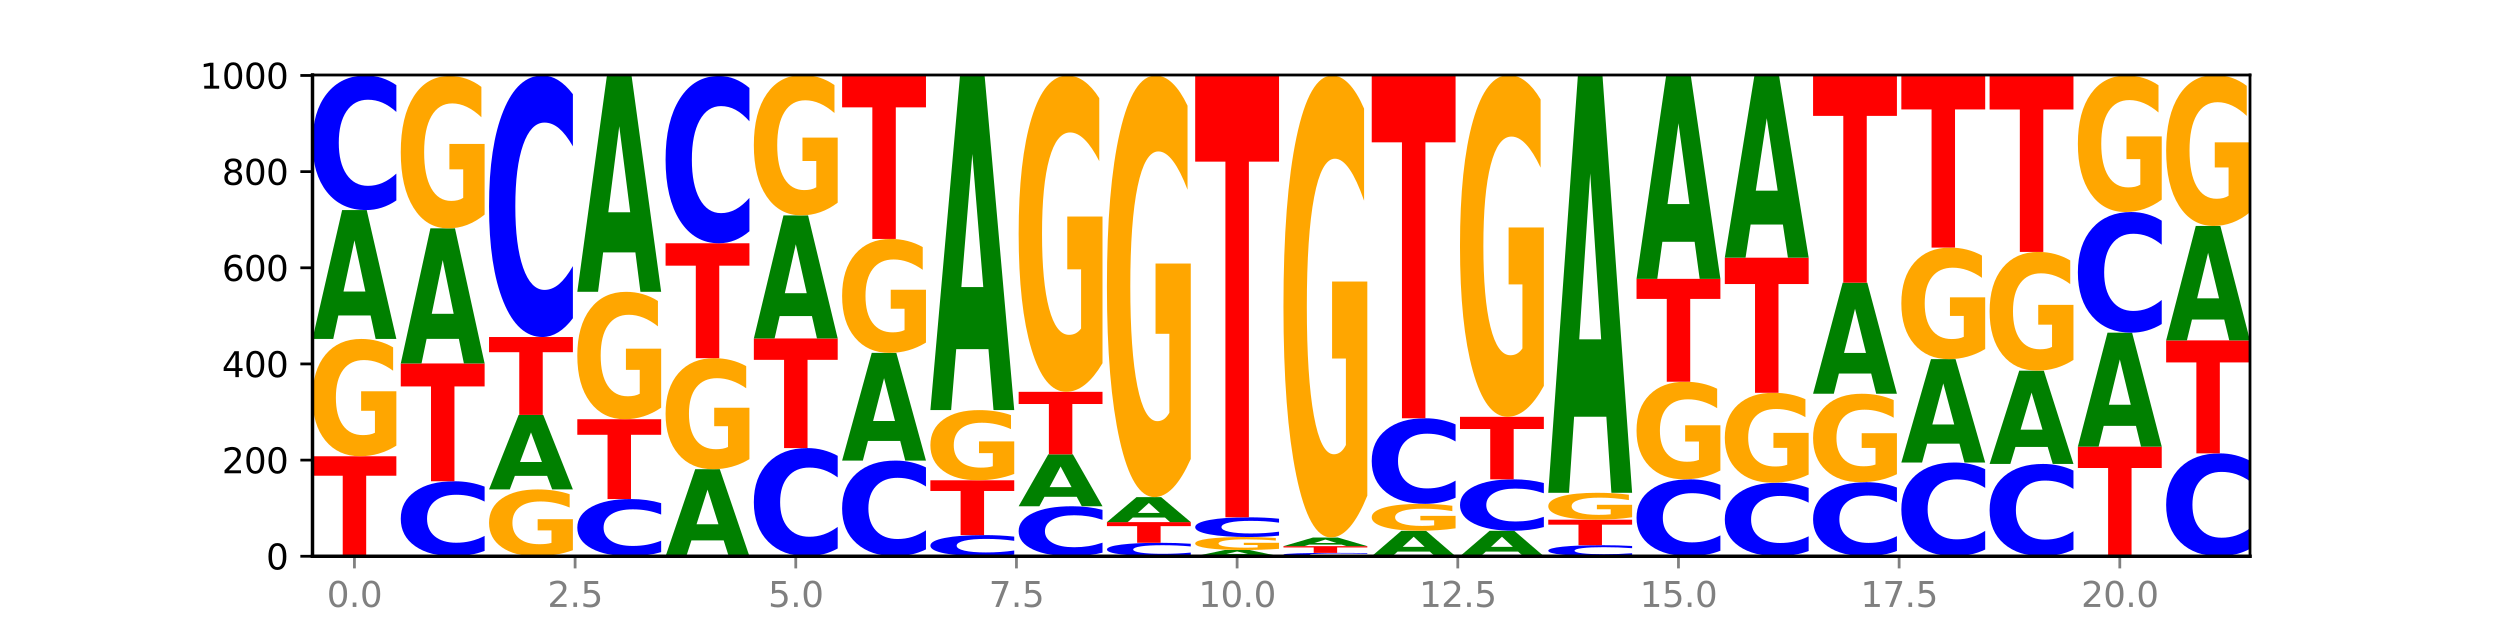 <?xml version="1.0" encoding="utf-8" standalone="no"?>
<!DOCTYPE svg PUBLIC "-//W3C//DTD SVG 1.1//EN"
  "http://www.w3.org/Graphics/SVG/1.1/DTD/svg11.dtd">
<svg xmlns:xlink="http://www.w3.org/1999/xlink" width="720pt" height="180pt" viewBox="0 0 720 180" xmlns="http://www.w3.org/2000/svg" version="1.1">
 <defs>
  <style type="text/css">*{stroke-linejoin: round; stroke-linecap: butt}</style>
 </defs>
 <g id="figure_1">
  <g id="patch_1">
   <path d="M 0 180 
L 720 180 
L 720 0 
L 0 0 
z
" style="fill: #ffffff"/>
  </g>
  <g id="axes_1">
   <g id="patch_2">
    <path d="M 90 160.2 
L 648 160.2 
L 648 21.6 
L 90 21.6 
z
" style="fill: #ffffff"/>
   </g>
   <g id="line2d_1">
    <path d="M 90 160.2 
L 648 160.2 
" clip-path="url(#pbe90b1c046)" style="fill: none; stroke: #000000; stroke-width: 0.5; stroke-linecap: square"/>
   </g>
   <g id="patch_3">
    <path d="M 90 131.4 
L 114.15 131.4 
L 114.15 137.017 
L 105.462 137.017 
L 105.462 160.2 
L 98.705 160.2 
L 98.705 137.017 
L 90 137.017 
L 90 131.4 
z
" clip-path="url(#pbe90b1c046)" style="fill: #ff0000"/>
   </g>
   <g id="patch_4">
    <path d="M 114.15 128.343 
Q 111.715 129.872 109.095 130.639 
Q 106.475 131.4 103.683 131.4 
Q 97.372 131.4 93.686 126.85 
Q 90 122.3 90 114.518 
Q 90 106.646 93.751 102.131 
Q 97.507 97.615 104.04 97.615 
Q 106.557 97.615 108.862 98.23 
Q 111.173 98.837 113.219 100.037 
L 113.219 106.772 
Q 111.109 105.229 109.019 104.469 
Q 106.93 103.701 104.83 103.701 
Q 100.944 103.701 98.839 106.506 
Q 96.733 109.305 96.733 114.518 
Q 96.733 119.683 98.763 122.502 
Q 100.792 125.314 104.527 125.314 
Q 105.545 125.314 106.416 125.154 
Q 107.287 124.986 107.98 124.637 
L 107.98 118.315 
L 104.002 118.315 
L 104.002 112.683 
L 114.15 112.683 
L 114.15 128.343 
z
" clip-path="url(#pbe90b1c046)" style="fill: #ffa600"/>
   </g>
   <g id="patch_5">
    <path d="M 106.729 90.856 
L 97.441 90.856 
L 95.975 97.615 
L 90 97.615 
L 98.532 60.508 
L 105.618 60.508 
L 114.15 97.615 
L 108.181 97.615 
L 106.729 90.856 
z
M 98.922 83.968 
L 105.233 83.968 
L 102.083 69.208 
L 98.922 83.968 
z
" clip-path="url(#pbe90b1c046)" style="fill: #008000"/>
   </g>
   <g id="patch_6">
    <path d="M 114.15 57.729 
Q 112.13 59.106 109.946 59.803 
Q 107.761 60.508 105.382 60.508 
Q 98.287 60.508 94.144 55.286 
Q 90 50.065 90 41.135 
Q 90 32.174 94.144 26.96 
Q 98.287 21.738 105.382 21.738 
Q 107.761 21.738 109.946 22.443 
Q 112.13 23.14 114.15 24.517 
L 114.15 32.246 
Q 112.112 30.42 110.134 29.571 
Q 108.157 28.722 105.972 28.722 
Q 102.054 28.722 99.809 32.029 
Q 97.569 35.329 97.569 41.135 
Q 97.569 46.917 99.809 50.225 
Q 102.054 53.524 105.972 53.524 
Q 108.157 53.524 110.134 52.675 
Q 112.112 51.818 114.15 49.993 
L 114.15 57.729 
z
" clip-path="url(#pbe90b1c046)" style="fill: #0000ff"/>
   </g>
   <g id="patch_7">
    <path d="M 139.572 158.652 
Q 137.552 159.419 135.367 159.807 
Q 133.183 160.2 130.804 160.2 
Q 123.709 160.2 119.565 157.291 
Q 115.421 154.382 115.421 149.407 
Q 115.421 144.414 119.565 141.509 
Q 123.709 138.6 130.804 138.6 
Q 133.183 138.6 135.367 138.993 
Q 137.552 139.381 139.572 140.148 
L 139.572 144.454 
Q 137.533 143.437 135.556 142.964 
Q 133.578 142.491 131.394 142.491 
Q 127.475 142.491 125.23 144.334 
Q 122.991 146.172 122.991 149.407 
Q 122.991 152.628 125.23 154.471 
Q 127.475 156.309 131.394 156.309 
Q 133.578 156.309 135.556 155.836 
Q 137.533 155.359 139.572 154.342 
L 139.572 158.652 
z
" clip-path="url(#pbe90b1c046)" style="fill: #0000ff"/>
   </g>
   <g id="patch_8">
    <path d="M 115.421 104.677 
L 139.572 104.677 
L 139.572 111.293 
L 130.883 111.293 
L 130.883 138.6 
L 124.127 138.6 
L 124.127 111.293 
L 115.421 111.293 
L 115.421 104.677 
z
" clip-path="url(#pbe90b1c046)" style="fill: #ff0000"/>
   </g>
   <g id="patch_9">
    <path d="M 132.15 97.589 
L 122.863 97.589 
L 121.396 104.677 
L 115.421 104.677 
L 123.954 65.769 
L 131.039 65.769 
L 139.572 104.677 
L 133.602 104.677 
L 132.15 97.589 
z
M 124.344 90.368 
L 130.654 90.368 
L 127.504 74.892 
L 124.344 90.368 
z
" clip-path="url(#pbe90b1c046)" style="fill: #008000"/>
   </g>
   <g id="patch_10">
    <path d="M 139.572 61.798 
Q 137.136 63.784 134.517 64.781 
Q 131.897 65.769 129.104 65.769 
Q 122.793 65.769 119.107 59.858 
Q 115.421 53.946 115.421 43.837 
Q 115.421 33.609 119.172 27.743 
Q 122.928 21.877 129.461 21.877 
Q 131.978 21.877 134.284 22.675 
Q 136.595 23.464 138.641 25.023 
L 138.641 33.773 
Q 136.53 31.769 134.441 30.781 
Q 132.352 29.783 130.252 29.783 
Q 126.365 29.783 124.26 33.428 
Q 122.154 37.064 122.154 43.837 
Q 122.154 50.546 124.184 54.209 
Q 126.214 57.863 129.948 57.863 
Q 130.966 57.863 131.837 57.654 
Q 132.709 57.437 133.402 56.984 
L 133.402 48.769 
L 129.423 48.769 
L 129.423 41.452 
L 139.572 41.452 
L 139.572 61.798 
z
" clip-path="url(#pbe90b1c046)" style="fill: #ffa600"/>
   </g>
   <g id="patch_11">
    <path d="M 164.993 158.459 
Q 162.558 159.329 159.938 159.767 
Q 157.318 160.2 154.525 160.2 
Q 148.215 160.2 144.529 157.608 
Q 140.843 155.016 140.843 150.583 
Q 140.843 146.098 144.594 143.526 
Q 148.35 140.954 154.883 140.954 
Q 157.4 140.954 159.705 141.304 
Q 162.016 141.65 164.062 142.333 
L 164.062 146.17 
Q 161.951 145.291 159.862 144.858 
Q 157.773 144.421 155.673 144.421 
Q 151.787 144.421 149.681 146.019 
Q 147.576 147.613 147.576 150.583 
Q 147.576 153.525 149.606 155.131 
Q 151.635 156.733 155.37 156.733 
Q 156.387 156.733 157.259 156.642 
Q 158.13 156.546 158.823 156.348 
L 158.823 152.746 
L 154.845 152.746 
L 154.845 149.537 
L 164.993 149.537 
L 164.993 158.459 
z
" clip-path="url(#pbe90b1c046)" style="fill: #ffa600"/>
   </g>
   <g id="patch_12">
    <path d="M 157.572 137.044 
L 148.284 137.044 
L 146.817 140.954 
L 140.843 140.954 
L 149.375 119.492 
L 156.461 119.492 
L 164.993 140.954 
L 159.023 140.954 
L 157.572 137.044 
z
M 149.765 133.061 
L 156.076 133.061 
L 152.925 124.524 
L 149.765 133.061 
z
" clip-path="url(#pbe90b1c046)" style="fill: #008000"/>
   </g>
   <g id="patch_13">
    <path d="M 140.843 97.062 
L 164.993 97.062 
L 164.993 101.436 
L 156.305 101.436 
L 156.305 119.492 
L 149.548 119.492 
L 149.548 101.436 
L 140.843 101.436 
L 140.843 97.062 
z
" clip-path="url(#pbe90b1c046)" style="fill: #ff0000"/>
   </g>
   <g id="patch_14">
    <path d="M 164.993 91.662 
Q 162.973 94.339 160.789 95.692 
Q 158.604 97.062 156.225 97.062 
Q 149.13 97.062 144.987 86.917 
Q 140.843 76.772 140.843 59.423 
Q 140.843 42.012 144.987 31.883 
Q 149.13 21.738 156.225 21.738 
Q 158.604 21.738 160.789 23.108 
Q 162.973 24.461 164.993 27.138 
L 164.993 42.152 
Q 162.955 38.605 160.977 36.956 
Q 159 35.306 156.815 35.306 
Q 152.897 35.306 150.651 41.732 
Q 148.412 48.143 148.412 59.423 
Q 148.412 70.657 150.651 77.083 
Q 152.897 83.494 156.815 83.494 
Q 159 83.494 160.977 81.844 
Q 162.955 80.18 164.993 76.632 
L 164.993 91.662 
z
" clip-path="url(#pbe90b1c046)" style="fill: #0000ff"/>
   </g>
   <g id="patch_15">
    <path d="M 190.415 159.019 
Q 188.394 159.604 186.21 159.9 
Q 184.026 160.2 181.646 160.2 
Q 174.552 160.2 170.408 157.981 
Q 166.264 155.762 166.264 151.967 
Q 166.264 148.158 170.408 145.942 
Q 174.552 143.723 181.646 143.723 
Q 184.026 143.723 186.21 144.023 
Q 188.394 144.319 190.415 144.904 
L 190.415 148.189 
Q 188.376 147.413 186.399 147.052 
Q 184.421 146.691 182.237 146.691 
Q 178.318 146.691 176.073 148.097 
Q 173.834 149.499 173.834 151.967 
Q 173.834 154.424 176.073 155.83 
Q 178.318 157.232 182.237 157.232 
Q 184.421 157.232 186.399 156.871 
Q 188.376 156.507 190.415 155.731 
L 190.415 159.019 
z
" clip-path="url(#pbe90b1c046)" style="fill: #0000ff"/>
   </g>
   <g id="patch_16">
    <path d="M 166.264 120.738 
L 190.415 120.738 
L 190.415 125.221 
L 181.726 125.221 
L 181.726 143.723 
L 174.97 143.723 
L 174.97 125.221 
L 166.264 125.221 
L 166.264 120.738 
z
" clip-path="url(#pbe90b1c046)" style="fill: #ff0000"/>
   </g>
   <g id="patch_17">
    <path d="M 190.415 117.419 
Q 187.979 119.079 185.359 119.912 
Q 182.74 120.738 179.947 120.738 
Q 173.636 120.738 169.95 115.797 
Q 166.264 110.855 166.264 102.404 
Q 166.264 93.854 170.015 88.95 
Q 173.771 84.046 180.304 84.046 
Q 182.821 84.046 185.127 84.713 
Q 187.438 85.373 189.484 86.676 
L 189.484 93.99 
Q 187.373 92.315 185.284 91.489 
Q 183.194 90.655 181.094 90.655 
Q 177.208 90.655 175.103 93.702 
Q 172.997 96.742 172.997 102.404 
Q 172.997 108.012 175.027 111.075 
Q 177.057 114.129 180.791 114.129 
Q 181.809 114.129 182.68 113.955 
Q 183.552 113.773 184.244 113.394 
L 184.244 106.527 
L 180.266 106.527 
L 180.266 100.41 
L 190.415 100.41 
L 190.415 117.419 
z
" clip-path="url(#pbe90b1c046)" style="fill: #ffa600"/>
   </g>
   <g id="patch_18">
    <path d="M 182.993 72.696 
L 173.705 72.696 
L 172.239 84.046 
L 166.264 84.046 
L 174.797 21.738 
L 181.882 21.738 
L 190.415 84.046 
L 184.445 84.046 
L 182.993 72.696 
z
M 175.187 61.131 
L 181.497 61.131 
L 178.347 36.347 
L 175.187 61.131 
z
" clip-path="url(#pbe90b1c046)" style="fill: #008000"/>
   </g>
   <g id="patch_19">
    <path d="M 208.415 155.635 
L 199.127 155.635 
L 197.66 160.2 
L 191.686 160.2 
L 200.218 135.138 
L 207.304 135.138 
L 215.836 160.2 
L 209.866 160.2 
L 208.415 155.635 
z
M 200.608 150.983 
L 206.918 150.983 
L 203.768 141.014 
L 200.608 150.983 
z
" clip-path="url(#pbe90b1c046)" style="fill: #008000"/>
   </g>
   <g id="patch_20">
    <path d="M 215.836 132.245 
Q 213.4 133.692 210.781 134.418 
Q 208.161 135.138 205.368 135.138 
Q 199.057 135.138 195.372 130.831 
Q 191.686 126.523 191.686 119.156 
Q 191.686 111.703 195.436 107.429 
Q 199.193 103.154 205.726 103.154 
Q 208.242 103.154 210.548 103.735 
Q 212.859 104.31 214.905 105.446 
L 214.905 111.822 
Q 212.794 110.362 210.705 109.642 
Q 208.616 108.915 206.516 108.915 
Q 202.63 108.915 200.524 111.571 
Q 198.419 114.221 198.419 119.156 
Q 198.419 124.045 200.448 126.715 
Q 202.478 129.377 206.213 129.377 
Q 207.23 129.377 208.102 129.225 
Q 208.973 129.067 209.666 128.736 
L 209.666 122.75 
L 205.688 122.75 
L 205.688 117.418 
L 215.836 117.418 
L 215.836 132.245 
z
" clip-path="url(#pbe90b1c046)" style="fill: #ffa600"/>
   </g>
   <g id="patch_21">
    <path d="M 191.686 70.062 
L 215.836 70.062 
L 215.836 76.515 
L 207.147 76.515 
L 207.147 103.154 
L 200.391 103.154 
L 200.391 76.515 
L 191.686 76.515 
L 191.686 70.062 
z
" clip-path="url(#pbe90b1c046)" style="fill: #ff0000"/>
   </g>
   <g id="patch_22">
    <path d="M 215.836 66.608 
Q 213.816 68.32 211.631 69.186 
Q 209.447 70.062 207.068 70.062 
Q 199.973 70.062 195.829 63.572 
Q 191.686 57.082 191.686 45.984 
Q 191.686 34.846 195.829 28.367 
Q 199.973 21.877 207.068 21.877 
Q 209.447 21.877 211.631 22.753 
Q 213.816 23.619 215.836 25.331 
L 215.836 34.936 
Q 213.798 32.666 211.82 31.611 
Q 209.843 30.556 207.658 30.556 
Q 203.74 30.556 201.494 34.667 
Q 199.255 38.768 199.255 45.984 
Q 199.255 53.171 201.494 57.281 
Q 203.74 61.382 207.658 61.382 
Q 209.843 61.382 211.82 60.327 
Q 213.798 59.262 215.836 56.993 
L 215.836 66.608 
z
" clip-path="url(#pbe90b1c046)" style="fill: #0000ff"/>
   </g>
   <g id="patch_23">
    <path d="M 241.257 157.967 
Q 239.237 159.074 237.053 159.634 
Q 234.868 160.2 232.489 160.2 
Q 225.394 160.2 221.251 156.004 
Q 217.107 151.808 217.107 144.633 
Q 217.107 137.431 221.251 133.242 
Q 225.394 129.046 232.489 129.046 
Q 234.868 129.046 237.053 129.612 
Q 239.237 130.172 241.257 131.279 
L 241.257 137.489 
Q 239.219 136.022 237.241 135.34 
Q 235.264 134.658 233.08 134.658 
Q 229.161 134.658 226.916 137.316 
Q 224.676 139.967 224.676 144.633 
Q 224.676 149.279 226.916 151.937 
Q 229.161 154.588 233.08 154.588 
Q 235.264 154.588 237.241 153.906 
Q 239.219 153.218 241.257 151.75 
L 241.257 157.967 
z
" clip-path="url(#pbe90b1c046)" style="fill: #0000ff"/>
   </g>
   <g id="patch_24">
    <path d="M 217.107 97.477 
L 241.257 97.477 
L 241.257 103.634 
L 232.569 103.634 
L 232.569 129.046 
L 225.812 129.046 
L 225.812 103.634 
L 217.107 103.634 
L 217.107 97.477 
z
" clip-path="url(#pbe90b1c046)" style="fill: #ff0000"/>
   </g>
   <g id="patch_25">
    <path d="M 233.836 91.02 
L 224.548 91.02 
L 223.082 97.477 
L 217.107 97.477 
L 225.639 62.031 
L 232.725 62.031 
L 241.257 97.477 
L 235.288 97.477 
L 233.836 91.02 
z
M 226.03 84.441 
L 232.34 84.441 
L 229.19 70.342 
L 226.03 84.441 
z
" clip-path="url(#pbe90b1c046)" style="fill: #008000"/>
   </g>
   <g id="patch_26">
    <path d="M 241.257 58.373 
Q 238.822 60.202 236.202 61.12 
Q 233.583 62.031 230.79 62.031 
Q 224.479 62.031 220.793 56.585 
Q 217.107 51.14 217.107 41.828 
Q 217.107 32.407 220.858 27.004 
Q 224.614 21.6 231.147 21.6 
Q 233.664 21.6 235.969 22.335 
Q 238.281 23.062 240.326 24.498 
L 240.326 32.557 
Q 238.216 30.712 236.126 29.801 
Q 234.037 28.883 231.937 28.883 
Q 228.051 28.883 225.946 32.24 
Q 223.84 35.589 223.84 41.828 
Q 223.84 48.008 225.87 51.382 
Q 227.899 54.748 231.634 54.748 
Q 232.652 54.748 233.523 54.556 
Q 234.394 54.356 235.087 53.938 
L 235.087 46.371 
L 231.109 46.371 
L 231.109 39.631 
L 241.257 39.631 
L 241.257 58.373 
z
" clip-path="url(#pbe90b1c046)" style="fill: #ffa600"/>
   </g>
   <g id="patch_27">
    <path d="M 266.679 158.225 
Q 264.659 159.204 262.474 159.699 
Q 260.29 160.2 257.911 160.2 
Q 250.816 160.2 246.672 156.489 
Q 242.528 152.778 242.528 146.432 
Q 242.528 140.063 246.672 136.357 
Q 250.816 132.646 257.911 132.646 
Q 260.29 132.646 262.474 133.147 
Q 264.659 133.642 266.679 134.621 
L 266.679 140.114 
Q 264.64 138.816 262.663 138.213 
Q 260.685 137.609 258.501 137.609 
Q 254.582 137.609 252.337 139.96 
Q 250.098 142.305 250.098 146.432 
Q 250.098 150.541 252.337 152.892 
Q 254.582 155.237 258.501 155.237 
Q 260.685 155.237 262.663 154.633 
Q 264.64 154.024 266.679 152.727 
L 266.679 158.225 
z
" clip-path="url(#pbe90b1c046)" style="fill: #0000ff"/>
   </g>
   <g id="patch_28">
    <path d="M 259.257 126.996 
L 249.97 126.996 
L 248.503 132.646 
L 242.528 132.646 
L 251.061 101.631 
L 258.146 101.631 
L 266.679 132.646 
L 260.709 132.646 
L 259.257 126.996 
z
M 251.451 121.24 
L 257.761 121.24 
L 254.611 108.903 
L 251.451 121.24 
z
" clip-path="url(#pbe90b1c046)" style="fill: #008000"/>
   </g>
   <g id="patch_29">
    <path d="M 266.679 98.662 
Q 264.243 100.146 261.624 100.892 
Q 259.004 101.631 256.211 101.631 
Q 249.9 101.631 246.214 97.211 
Q 242.528 92.791 242.528 85.233 
Q 242.528 77.587 246.279 73.201 
Q 250.036 68.815 256.568 68.815 
Q 259.085 68.815 261.391 69.412 
Q 263.702 70.002 265.748 71.168 
L 265.748 77.709 
Q 263.637 76.211 261.548 75.472 
Q 259.459 74.726 257.359 74.726 
Q 253.472 74.726 251.367 77.451 
Q 249.262 80.17 249.262 85.233 
Q 249.262 90.249 251.291 92.988 
Q 253.321 95.72 257.055 95.72 
Q 258.073 95.72 258.944 95.564 
Q 259.816 95.401 260.509 95.062 
L 260.509 88.921 
L 256.53 88.921 
L 256.53 83.45 
L 266.679 83.45 
L 266.679 98.662 
z
" clip-path="url(#pbe90b1c046)" style="fill: #ffa600"/>
   </g>
   <g id="patch_30">
    <path d="M 242.528 21.738 
L 266.679 21.738 
L 266.679 30.92 
L 257.99 30.92 
L 257.99 68.815 
L 251.234 68.815 
L 251.234 30.92 
L 242.528 30.92 
L 242.528 21.738 
z
" clip-path="url(#pbe90b1c046)" style="fill: #ff0000"/>
   </g>
   <g id="patch_31">
    <path d="M 292.1 159.763 
Q 290.08 159.98 287.896 160.089 
Q 285.711 160.2 283.332 160.2 
Q 276.237 160.2 272.094 159.379 
Q 267.95 158.559 267.95 157.156 
Q 267.95 155.747 272.094 154.928 
Q 276.237 154.108 283.332 154.108 
Q 285.711 154.108 287.896 154.218 
Q 290.08 154.328 292.1 154.544 
L 292.1 155.759 
Q 290.062 155.472 288.084 155.338 
Q 286.107 155.205 283.922 155.205 
Q 280.004 155.205 277.758 155.725 
Q 275.519 156.243 275.519 157.156 
Q 275.519 158.064 277.758 158.584 
Q 280.004 159.103 283.922 159.103 
Q 286.107 159.103 288.084 158.969 
Q 290.062 158.835 292.1 158.548 
L 292.1 159.763 
z
" clip-path="url(#pbe90b1c046)" style="fill: #0000ff"/>
   </g>
   <g id="patch_32">
    <path d="M 267.95 138.323 
L 292.1 138.323 
L 292.1 141.402 
L 283.412 141.402 
L 283.412 154.108 
L 276.655 154.108 
L 276.655 141.402 
L 267.95 141.402 
L 267.95 138.323 
z
" clip-path="url(#pbe90b1c046)" style="fill: #ff0000"/>
   </g>
   <g id="patch_33">
    <path d="M 292.1 136.494 
Q 289.665 137.409 287.045 137.868 
Q 284.425 138.323 281.633 138.323 
Q 275.322 138.323 271.636 135.6 
Q 267.95 132.878 267.95 128.222 
Q 267.95 123.511 271.701 120.809 
Q 275.457 118.108 281.99 118.108 
Q 284.507 118.108 286.812 118.475 
Q 289.123 118.838 291.169 119.557 
L 291.169 123.586 
Q 289.058 122.664 286.969 122.208 
Q 284.88 121.749 282.78 121.749 
Q 278.894 121.749 276.788 123.428 
Q 274.683 125.102 274.683 128.222 
Q 274.683 131.312 276.713 132.999 
Q 278.742 134.682 282.477 134.682 
Q 283.494 134.682 284.366 134.586 
Q 285.237 134.485 285.93 134.277 
L 285.93 130.493 
L 281.952 130.493 
L 281.952 127.123 
L 292.1 127.123 
L 292.1 136.494 
z
" clip-path="url(#pbe90b1c046)" style="fill: #ffa600"/>
   </g>
   <g id="patch_34">
    <path d="M 284.679 100.552 
L 275.391 100.552 
L 273.925 118.108 
L 267.95 118.108 
L 276.482 21.738 
L 283.568 21.738 
L 292.1 118.108 
L 286.131 118.108 
L 284.679 100.552 
z
M 276.872 82.666 
L 283.183 82.666 
L 280.032 44.333 
L 276.872 82.666 
z
" clip-path="url(#pbe90b1c046)" style="fill: #008000"/>
   </g>
   <g id="patch_35">
    <path d="M 317.522 159.168 
Q 315.502 159.679 313.317 159.938 
Q 311.133 160.2 308.754 160.2 
Q 301.659 160.2 297.515 158.261 
Q 293.371 156.321 293.371 153.004 
Q 293.371 149.676 297.515 147.739 
Q 301.659 145.8 308.754 145.8 
Q 311.133 145.8 313.317 146.062 
Q 315.502 146.321 317.522 146.832 
L 317.522 149.703 
Q 315.483 149.024 313.506 148.709 
Q 311.528 148.394 309.344 148.394 
Q 305.425 148.394 303.18 149.622 
Q 300.941 150.848 300.941 153.004 
Q 300.941 155.152 303.18 156.381 
Q 305.425 157.606 309.344 157.606 
Q 311.528 157.606 313.506 157.291 
Q 315.483 156.973 317.522 156.294 
L 317.522 159.168 
z
" clip-path="url(#pbe90b1c046)" style="fill: #0000ff"/>
   </g>
   <g id="patch_36">
    <path d="M 310.1 143.076 
L 300.812 143.076 
L 299.346 145.8 
L 293.371 145.8 
L 301.904 130.846 
L 308.989 130.846 
L 317.522 145.8 
L 311.552 145.8 
L 310.1 143.076 
z
M 302.294 140.3 
L 308.604 140.3 
L 305.454 134.352 
L 302.294 140.3 
z
" clip-path="url(#pbe90b1c046)" style="fill: #008000"/>
   </g>
   <g id="patch_37">
    <path d="M 293.371 112.846 
L 317.522 112.846 
L 317.522 116.357 
L 308.833 116.357 
L 308.833 130.846 
L 302.077 130.846 
L 302.077 116.357 
L 293.371 116.357 
L 293.371 112.846 
z
" clip-path="url(#pbe90b1c046)" style="fill: #ff0000"/>
   </g>
   <g id="patch_38">
    <path d="M 317.522 104.603 
Q 315.086 108.725 312.466 110.795 
Q 309.847 112.846 307.054 112.846 
Q 300.743 112.846 297.057 100.576 
Q 293.371 88.305 293.371 67.321 
Q 293.371 46.092 297.122 33.915 
Q 300.878 21.738 307.411 21.738 
Q 309.928 21.738 312.234 23.395 
Q 314.545 25.032 316.591 28.269 
L 316.591 46.43 
Q 314.48 42.271 312.391 40.22 
Q 310.301 38.15 308.201 38.15 
Q 304.315 38.15 302.21 45.715 
Q 300.104 53.262 300.104 67.321 
Q 300.104 81.247 302.134 88.851 
Q 304.164 96.435 307.898 96.435 
Q 308.916 96.435 309.787 96.002 
Q 310.659 95.551 311.351 94.61 
L 311.351 77.559 
L 307.373 77.559 
L 307.373 62.371 
L 317.522 62.371 
L 317.522 104.603 
z
" clip-path="url(#pbe90b1c046)" style="fill: #ffa600"/>
   </g>
   <g id="patch_39">
    <path d="M 342.943 159.922 
Q 340.923 160.06 338.738 160.13 
Q 336.554 160.2 334.175 160.2 
Q 327.08 160.2 322.936 159.678 
Q 318.793 159.156 318.793 158.263 
Q 318.793 157.367 322.936 156.845 
Q 327.08 156.323 334.175 156.323 
Q 336.554 156.323 338.738 156.394 
Q 340.923 156.463 342.943 156.601 
L 342.943 157.374 
Q 340.905 157.191 338.927 157.106 
Q 336.95 157.021 334.765 157.021 
Q 330.847 157.021 328.601 157.352 
Q 326.362 157.682 326.362 158.263 
Q 326.362 158.841 328.601 159.172 
Q 330.847 159.502 334.765 159.502 
Q 336.95 159.502 338.927 159.417 
Q 340.905 159.331 342.943 159.148 
L 342.943 159.922 
z
" clip-path="url(#pbe90b1c046)" style="fill: #0000ff"/>
   </g>
   <g id="patch_40">
    <path d="M 318.793 150.369 
L 342.943 150.369 
L 342.943 151.53 
L 334.255 151.53 
L 334.255 156.323 
L 327.498 156.323 
L 327.498 151.53 
L 318.793 151.53 
L 318.793 150.369 
z
" clip-path="url(#pbe90b1c046)" style="fill: #ff0000"/>
   </g>
   <g id="patch_41">
    <path d="M 335.522 149.058 
L 326.234 149.058 
L 324.767 150.369 
L 318.793 150.369 
L 327.325 143.169 
L 334.411 143.169 
L 342.943 150.369 
L 336.973 150.369 
L 335.522 149.058 
z
M 327.715 147.721 
L 334.026 147.721 
L 330.875 144.857 
L 327.715 147.721 
z
" clip-path="url(#pbe90b1c046)" style="fill: #008000"/>
   </g>
   <g id="patch_42">
    <path d="M 342.943 132.183 
Q 340.507 137.676 337.888 140.435 
Q 335.268 143.169 332.475 143.169 
Q 326.164 143.169 322.479 126.815 
Q 318.793 110.46 318.793 82.491 
Q 318.793 54.197 322.544 37.968 
Q 326.3 21.738 332.833 21.738 
Q 335.349 21.738 337.655 23.946 
Q 339.966 26.128 342.012 30.443 
L 342.012 54.648 
Q 339.901 49.105 337.812 46.371 
Q 335.723 43.612 333.623 43.612 
Q 329.737 43.612 327.631 53.695 
Q 325.526 63.754 325.526 82.491 
Q 325.526 101.053 327.555 111.187 
Q 329.585 121.296 333.32 121.296 
Q 334.337 121.296 335.209 120.719 
Q 336.08 120.117 336.773 118.863 
L 336.773 96.137 
L 332.795 96.137 
L 332.795 75.894 
L 342.943 75.894 
L 342.943 132.183 
z
" clip-path="url(#pbe90b1c046)" style="fill: #ffa600"/>
   </g>
   <g id="patch_43">
    <path d="M 360.943 159.872 
L 351.655 159.872 
L 350.189 160.2 
L 344.214 160.2 
L 352.746 158.4 
L 359.832 158.4 
L 368.364 160.2 
L 362.395 160.2 
L 360.943 159.872 
z
M 353.137 159.538 
L 359.447 159.538 
L 356.297 158.822 
L 353.137 159.538 
z
" clip-path="url(#pbe90b1c046)" style="fill: #008000"/>
   </g>
   <g id="patch_44">
    <path d="M 368.364 158.062 
Q 365.929 158.231 363.309 158.316 
Q 360.69 158.4 357.897 158.4 
Q 351.586 158.4 347.9 157.896 
Q 344.214 157.393 344.214 156.532 
Q 344.214 155.661 347.965 155.161 
Q 351.721 154.662 358.254 154.662 
Q 360.771 154.662 363.077 154.729 
Q 365.388 154.797 367.434 154.93 
L 367.434 155.675 
Q 365.323 155.504 363.233 155.42 
Q 361.144 155.335 359.044 155.335 
Q 355.158 155.335 353.053 155.645 
Q 350.947 155.955 350.947 156.532 
Q 350.947 157.103 352.977 157.415 
Q 355.007 157.727 358.741 157.727 
Q 359.759 157.727 360.63 157.709 
Q 361.501 157.69 362.194 157.652 
L 362.194 156.952 
L 358.216 156.952 
L 358.216 156.329 
L 368.364 156.329 
L 368.364 158.062 
z
" clip-path="url(#pbe90b1c046)" style="fill: #ffa600"/>
   </g>
   <g id="patch_45">
    <path d="M 368.364 154.255 
Q 366.344 154.456 364.16 154.558 
Q 361.975 154.662 359.596 154.662 
Q 352.502 154.662 348.358 153.897 
Q 344.214 153.132 344.214 151.825 
Q 344.214 150.513 348.358 149.749 
Q 352.502 148.985 359.596 148.985 
Q 361.975 148.985 364.16 149.088 
Q 366.344 149.19 368.364 149.392 
L 368.364 150.523 
Q 366.326 150.256 364.349 150.131 
Q 362.371 150.007 360.187 150.007 
Q 356.268 150.007 354.023 150.492 
Q 351.784 150.975 351.784 151.825 
Q 351.784 152.672 354.023 153.156 
Q 356.268 153.639 360.187 153.639 
Q 362.371 153.639 364.349 153.515 
Q 366.326 153.389 368.364 153.122 
L 368.364 154.255 
z
" clip-path="url(#pbe90b1c046)" style="fill: #0000ff"/>
   </g>
   <g id="patch_46">
    <path d="M 344.214 21.738 
L 368.364 21.738 
L 368.364 46.555 
L 359.676 46.555 
L 359.676 148.985 
L 352.919 148.985 
L 352.919 46.555 
L 344.214 46.555 
L 344.214 21.738 
z
" clip-path="url(#pbe90b1c046)" style="fill: #ff0000"/>
   </g>
   <g id="patch_47">
    <path d="M 393.786 160.131 
Q 391.766 160.165 389.581 160.182 
Q 387.397 160.2 385.018 160.2 
Q 377.923 160.2 373.779 160.069 
Q 369.636 159.939 369.636 159.716 
Q 369.636 159.492 373.779 159.361 
Q 377.923 159.231 385.018 159.231 
Q 387.397 159.231 389.581 159.248 
Q 391.766 159.266 393.786 159.3 
L 393.786 159.493 
Q 391.747 159.448 389.77 159.427 
Q 387.792 159.405 385.608 159.405 
Q 381.689 159.405 379.444 159.488 
Q 377.205 159.571 377.205 159.716 
Q 377.205 159.86 379.444 159.943 
Q 381.689 160.025 385.608 160.025 
Q 387.792 160.025 389.77 160.004 
Q 391.747 159.983 393.786 159.937 
L 393.786 160.131 
z
" clip-path="url(#pbe90b1c046)" style="fill: #0000ff"/>
   </g>
   <g id="patch_48">
    <path d="M 369.636 157.292 
L 393.786 157.292 
L 393.786 157.67 
L 385.097 157.67 
L 385.097 159.231 
L 378.341 159.231 
L 378.341 157.67 
L 369.636 157.67 
L 369.636 157.292 
z
" clip-path="url(#pbe90b1c046)" style="fill: #ff0000"/>
   </g>
   <g id="patch_49">
    <path d="M 386.364 156.838 
L 377.077 156.838 
L 375.61 157.292 
L 369.636 157.292 
L 378.168 154.8 
L 385.254 154.8 
L 393.786 157.292 
L 387.816 157.292 
L 386.364 156.838 
z
M 378.558 156.376 
L 384.868 156.376 
L 381.718 155.384 
L 378.558 156.376 
z
" clip-path="url(#pbe90b1c046)" style="fill: #008000"/>
   </g>
   <g id="patch_50">
    <path d="M 393.786 142.761 
Q 391.35 148.78 388.731 151.804 
Q 386.111 154.8 383.318 154.8 
Q 377.007 154.8 373.321 136.879 
Q 369.636 118.958 369.636 88.31 
Q 369.636 57.306 373.386 39.522 
Q 377.143 21.738 383.675 21.738 
Q 386.192 21.738 388.498 24.157 
Q 390.809 26.549 392.855 31.276 
L 392.855 57.801 
Q 390.744 51.726 388.655 48.73 
Q 386.566 45.707 384.466 45.707 
Q 380.58 45.707 378.474 56.756 
Q 376.369 67.778 376.369 88.31 
Q 376.369 108.65 378.398 119.755 
Q 380.428 130.832 384.163 130.832 
Q 385.18 130.832 386.051 130.2 
Q 386.923 129.54 387.616 128.166 
L 387.616 103.263 
L 383.638 103.263 
L 383.638 81.082 
L 393.786 81.082 
L 393.786 142.761 
z
" clip-path="url(#pbe90b1c046)" style="fill: #ffa600"/>
   </g>
   <g id="patch_51">
    <path d="M 411.786 158.863 
L 402.498 158.863 
L 401.032 160.2 
L 395.057 160.2 
L 403.589 152.862 
L 410.675 152.862 
L 419.207 160.2 
L 413.238 160.2 
L 411.786 158.863 
z
M 403.979 157.501 
L 410.29 157.501 
L 407.14 154.582 
L 403.979 157.501 
z
" clip-path="url(#pbe90b1c046)" style="fill: #008000"/>
   </g>
   <g id="patch_52">
    <path d="M 419.207 152.16 
Q 416.772 152.511 414.152 152.687 
Q 411.532 152.862 408.74 152.862 
Q 402.429 152.862 398.743 151.817 
Q 395.057 150.773 395.057 148.987 
Q 395.057 147.18 398.808 146.144 
Q 402.564 145.108 409.097 145.108 
Q 411.614 145.108 413.919 145.249 
Q 416.23 145.388 418.276 145.663 
L 418.276 147.209 
Q 416.165 146.855 414.076 146.681 
Q 411.987 146.504 409.887 146.504 
Q 406.001 146.504 403.895 147.148 
Q 401.79 147.791 401.79 148.987 
Q 401.79 150.172 403.82 150.819 
Q 405.849 151.465 409.584 151.465 
Q 410.601 151.465 411.473 151.428 
Q 412.344 151.39 413.037 151.309 
L 413.037 149.858 
L 409.059 149.858 
L 409.059 148.566 
L 419.207 148.566 
L 419.207 152.16 
z
" clip-path="url(#pbe90b1c046)" style="fill: #ffa600"/>
   </g>
   <g id="patch_53">
    <path d="M 419.207 143.341 
Q 417.187 144.217 415.003 144.66 
Q 412.818 145.108 410.439 145.108 
Q 403.344 145.108 399.201 141.788 
Q 395.057 138.469 395.057 132.792 
Q 395.057 127.095 399.201 123.781 
Q 403.344 120.462 410.439 120.462 
Q 412.818 120.462 415.003 120.91 
Q 417.187 121.352 419.207 122.228 
L 419.207 127.141 
Q 417.169 125.98 415.191 125.441 
Q 413.214 124.901 411.029 124.901 
Q 407.111 124.901 404.866 127.004 
Q 402.626 129.101 402.626 132.792 
Q 402.626 136.468 404.866 138.571 
Q 407.111 140.668 411.029 140.668 
Q 413.214 140.668 415.191 140.129 
Q 417.169 139.584 419.207 138.423 
L 419.207 143.341 
z
" clip-path="url(#pbe90b1c046)" style="fill: #0000ff"/>
   </g>
   <g id="patch_54">
    <path d="M 395.057 21.738 
L 419.207 21.738 
L 419.207 40.992 
L 410.519 40.992 
L 410.519 120.462 
L 403.762 120.462 
L 403.762 40.992 
L 395.057 40.992 
L 395.057 21.738 
z
" clip-path="url(#pbe90b1c046)" style="fill: #ff0000"/>
   </g>
   <g id="patch_55">
    <path d="M 437.207 158.863 
L 427.919 158.863 
L 426.453 160.2 
L 420.478 160.2 
L 429.011 152.862 
L 436.096 152.862 
L 444.629 160.2 
L 438.659 160.2 
L 437.207 158.863 
z
M 429.401 157.501 
L 435.711 157.501 
L 432.561 154.582 
L 429.401 157.501 
z
" clip-path="url(#pbe90b1c046)" style="fill: #008000"/>
   </g>
   <g id="patch_56">
    <path d="M 444.629 151.8 
Q 442.609 152.326 440.424 152.592 
Q 438.24 152.862 435.861 152.862 
Q 428.766 152.862 424.622 150.866 
Q 420.478 148.871 420.478 145.458 
Q 420.478 142.034 424.622 140.042 
Q 428.766 138.046 435.861 138.046 
Q 438.24 138.046 440.424 138.315 
Q 442.609 138.582 444.629 139.108 
L 444.629 142.061 
Q 442.59 141.364 440.613 141.039 
Q 438.635 140.715 436.451 140.715 
Q 432.532 140.715 430.287 141.979 
Q 428.048 143.24 428.048 145.458 
Q 428.048 147.668 430.287 148.932 
Q 432.532 150.193 436.451 150.193 
Q 438.635 150.193 440.613 149.868 
Q 442.59 149.541 444.629 148.843 
L 444.629 151.8 
z
" clip-path="url(#pbe90b1c046)" style="fill: #0000ff"/>
   </g>
   <g id="patch_57">
    <path d="M 420.478 120.046 
L 444.629 120.046 
L 444.629 123.557 
L 435.94 123.557 
L 435.94 138.046 
L 429.184 138.046 
L 429.184 123.557 
L 420.478 123.557 
L 420.478 120.046 
z
" clip-path="url(#pbe90b1c046)" style="fill: #ff0000"/>
   </g>
   <g id="patch_58">
    <path d="M 444.629 111.139 
Q 442.193 115.593 439.573 117.83 
Q 436.954 120.046 434.161 120.046 
Q 427.85 120.046 424.164 106.787 
Q 420.478 93.528 420.478 70.854 
Q 420.478 47.915 424.229 34.757 
Q 427.985 21.6 434.518 21.6 
Q 437.035 21.6 439.341 23.39 
Q 441.652 25.159 443.698 28.657 
L 443.698 48.281 
Q 441.587 43.786 439.498 41.57 
Q 437.408 39.333 435.308 39.333 
Q 431.422 39.333 429.317 47.508 
Q 427.211 55.663 427.211 70.854 
Q 427.211 85.902 429.241 94.118 
Q 431.271 102.313 435.005 102.313 
Q 436.023 102.313 436.894 101.846 
Q 437.766 101.357 438.459 100.341 
L 438.459 81.916 
L 434.48 81.916 
L 434.48 65.505 
L 444.629 65.505 
L 444.629 111.139 
z
" clip-path="url(#pbe90b1c046)" style="fill: #ffa600"/>
   </g>
   <g id="patch_59">
    <path d="M 470.05 159.972 
Q 468.03 160.085 465.846 160.142 
Q 463.661 160.2 461.282 160.2 
Q 454.187 160.2 450.043 159.771 
Q 445.9 159.342 445.9 158.609 
Q 445.9 157.873 450.043 157.444 
Q 454.187 157.015 461.282 157.015 
Q 463.661 157.015 465.846 157.073 
Q 468.03 157.131 470.05 157.244 
L 470.05 157.878 
Q 468.012 157.728 466.034 157.659 
Q 464.057 157.589 461.872 157.589 
Q 457.954 157.589 455.708 157.861 
Q 453.469 158.132 453.469 158.609 
Q 453.469 159.084 455.708 159.355 
Q 457.954 159.626 461.872 159.626 
Q 464.057 159.626 466.034 159.557 
Q 468.012 159.486 470.05 159.336 
L 470.05 159.972 
z
" clip-path="url(#pbe90b1c046)" style="fill: #0000ff"/>
   </g>
   <g id="patch_60">
    <path d="M 445.9 149.677 
L 470.05 149.677 
L 470.05 151.108 
L 461.362 151.108 
L 461.362 157.015 
L 454.605 157.015 
L 454.605 151.108 
L 445.9 151.108 
L 445.9 149.677 
z
" clip-path="url(#pbe90b1c046)" style="fill: #ff0000"/>
   </g>
   <g id="patch_61">
    <path d="M 470.05 148.975 
Q 467.615 149.326 464.995 149.502 
Q 462.375 149.677 459.582 149.677 
Q 453.272 149.677 449.586 148.633 
Q 445.9 147.588 445.9 145.802 
Q 445.9 143.996 449.651 142.959 
Q 453.407 141.923 459.94 141.923 
Q 462.456 141.923 464.762 142.064 
Q 467.073 142.203 469.119 142.479 
L 469.119 144.025 
Q 467.008 143.671 464.919 143.496 
Q 462.83 143.32 460.73 143.32 
Q 456.844 143.32 454.738 143.964 
Q 452.633 144.606 452.633 145.802 
Q 452.633 146.988 454.663 147.635 
Q 456.692 148.28 460.427 148.28 
Q 461.444 148.28 462.316 148.243 
Q 463.187 148.205 463.88 148.125 
L 463.88 146.674 
L 459.902 146.674 
L 459.902 145.381 
L 470.05 145.381 
L 470.05 148.975 
z
" clip-path="url(#pbe90b1c046)" style="fill: #ffa600"/>
   </g>
   <g id="patch_62">
    <path d="M 462.629 120.029 
L 453.341 120.029 
L 451.874 141.923 
L 445.9 141.923 
L 454.432 21.738 
L 461.518 21.738 
L 470.05 141.923 
L 464.08 141.923 
L 462.629 120.029 
z
M 454.822 97.723 
L 461.133 97.723 
L 457.982 49.917 
L 454.822 97.723 
z
" clip-path="url(#pbe90b1c046)" style="fill: #008000"/>
   </g>
   <g id="patch_63">
    <path d="M 495.472 158.612 
Q 493.451 159.399 491.267 159.797 
Q 489.083 160.2 486.703 160.2 
Q 479.609 160.2 475.465 157.216 
Q 471.321 154.233 471.321 149.13 
Q 471.321 144.009 475.465 141.03 
Q 479.609 138.046 486.703 138.046 
Q 489.083 138.046 491.267 138.449 
Q 493.451 138.847 495.472 139.634 
L 495.472 144.05 
Q 493.433 143.007 491.456 142.522 
Q 489.478 142.037 487.294 142.037 
Q 483.375 142.037 481.13 143.927 
Q 478.891 145.812 478.891 149.13 
Q 478.891 152.434 481.13 154.324 
Q 483.375 156.209 487.294 156.209 
Q 489.478 156.209 491.456 155.724 
Q 493.433 155.235 495.472 154.191 
L 495.472 158.612 
z
" clip-path="url(#pbe90b1c046)" style="fill: #0000ff"/>
   </g>
   <g id="patch_64">
    <path d="M 495.472 135.503 
Q 493.036 136.775 490.416 137.413 
Q 487.797 138.046 485.004 138.046 
Q 478.693 138.046 475.007 134.261 
Q 471.321 130.475 471.321 124.001 
Q 471.321 117.452 475.072 113.695 
Q 478.828 109.938 485.361 109.938 
Q 487.878 109.938 490.184 110.449 
Q 492.495 110.955 494.541 111.953 
L 494.541 117.556 
Q 492.43 116.273 490.341 115.64 
Q 488.251 115.001 486.151 115.001 
Q 482.265 115.001 480.16 117.336 
Q 478.054 119.664 478.054 124.001 
Q 478.054 128.298 480.084 130.643 
Q 482.114 132.983 485.848 132.983 
Q 486.866 132.983 487.737 132.85 
Q 488.609 132.71 489.301 132.42 
L 489.301 127.16 
L 485.323 127.16 
L 485.323 122.474 
L 495.472 122.474 
L 495.472 135.503 
z
" clip-path="url(#pbe90b1c046)" style="fill: #ffa600"/>
   </g>
   <g id="patch_65">
    <path d="M 471.321 80.308 
L 495.472 80.308 
L 495.472 86.087 
L 486.783 86.087 
L 486.783 109.938 
L 480.027 109.938 
L 480.027 86.087 
L 471.321 86.087 
L 471.321 80.308 
z
" clip-path="url(#pbe90b1c046)" style="fill: #ff0000"/>
   </g>
   <g id="patch_66">
    <path d="M 488.05 69.638 
L 478.762 69.638 
L 477.296 80.308 
L 471.321 80.308 
L 479.854 21.738 
L 486.939 21.738 
L 495.472 80.308 
L 489.502 80.308 
L 488.05 69.638 
z
M 480.244 58.768 
L 486.554 58.768 
L 483.404 35.471 
L 480.244 58.768 
z
" clip-path="url(#pbe90b1c046)" style="fill: #008000"/>
   </g>
   <g id="patch_67">
    <path d="M 520.893 158.681 
Q 518.873 159.434 516.688 159.815 
Q 514.504 160.2 512.125 160.2 
Q 505.03 160.2 500.886 157.347 
Q 496.743 154.494 496.743 149.614 
Q 496.743 144.717 500.886 141.869 
Q 505.03 139.015 512.125 139.015 
Q 514.504 139.015 516.688 139.4 
Q 518.873 139.781 520.893 140.534 
L 520.893 144.757 
Q 518.855 143.759 516.877 143.295 
Q 514.899 142.831 512.715 142.831 
Q 508.796 142.831 506.551 144.639 
Q 504.312 146.442 504.312 149.614 
Q 504.312 152.774 506.551 154.581 
Q 508.796 156.384 512.715 156.384 
Q 514.899 156.384 516.877 155.92 
Q 518.855 155.452 520.893 154.454 
L 520.893 158.681 
z
" clip-path="url(#pbe90b1c046)" style="fill: #0000ff"/>
   </g>
   <g id="patch_68">
    <path d="M 520.893 136.673 
Q 518.457 137.844 515.838 138.432 
Q 513.218 139.015 510.425 139.015 
Q 504.114 139.015 500.428 135.528 
Q 496.743 132.041 496.743 126.077 
Q 496.743 120.044 500.493 116.584 
Q 504.25 113.123 510.782 113.123 
Q 513.299 113.123 515.605 113.594 
Q 517.916 114.059 519.962 114.979 
L 519.962 120.14 
Q 517.851 118.958 515.762 118.375 
Q 513.673 117.787 511.573 117.787 
Q 507.687 117.787 505.581 119.937 
Q 503.476 122.082 503.476 126.077 
Q 503.476 130.035 505.505 132.196 
Q 507.535 134.351 511.27 134.351 
Q 512.287 134.351 513.159 134.228 
Q 514.03 134.1 514.723 133.833 
L 514.723 128.987 
L 510.745 128.987 
L 510.745 124.671 
L 520.893 124.671 
L 520.893 136.673 
z
" clip-path="url(#pbe90b1c046)" style="fill: #ffa600"/>
   </g>
   <g id="patch_69">
    <path d="M 496.743 74.215 
L 520.893 74.215 
L 520.893 81.803 
L 512.204 81.803 
L 512.204 113.123 
L 505.448 113.123 
L 505.448 81.803 
L 496.743 81.803 
L 496.743 74.215 
z
" clip-path="url(#pbe90b1c046)" style="fill: #ff0000"/>
   </g>
   <g id="patch_70">
    <path d="M 513.472 64.656 
L 504.184 64.656 
L 502.717 74.215 
L 496.743 74.215 
L 505.275 21.738 
L 512.361 21.738 
L 520.893 74.215 
L 514.923 74.215 
L 513.472 64.656 
z
M 505.665 54.916 
L 511.975 54.916 
L 508.825 34.042 
L 505.665 54.916 
z
" clip-path="url(#pbe90b1c046)" style="fill: #008000"/>
   </g>
   <g id="patch_71">
    <path d="M 546.314 158.672 
Q 544.294 159.429 542.11 159.812 
Q 539.925 160.2 537.546 160.2 
Q 530.451 160.2 526.308 157.328 
Q 522.164 154.456 522.164 149.545 
Q 522.164 144.616 526.308 141.749 
Q 530.451 138.877 537.546 138.877 
Q 539.925 138.877 542.11 139.265 
Q 544.294 139.648 546.314 140.405 
L 546.314 144.656 
Q 544.276 143.652 542.298 143.185 
Q 540.321 142.718 538.136 142.718 
Q 534.218 142.718 531.973 144.537 
Q 529.733 146.352 529.733 149.545 
Q 529.733 152.725 531.973 154.544 
Q 534.218 156.359 538.136 156.359 
Q 540.321 156.359 542.298 155.892 
Q 544.276 155.421 546.314 154.417 
L 546.314 158.672 
z
" clip-path="url(#pbe90b1c046)" style="fill: #0000ff"/>
   </g>
   <g id="patch_72">
    <path d="M 546.314 136.572 
Q 543.879 137.724 541.259 138.303 
Q 538.639 138.877 535.847 138.877 
Q 529.536 138.877 525.85 135.446 
Q 522.164 132.014 522.164 126.146 
Q 522.164 120.21 525.915 116.805 
Q 529.671 113.4 536.204 113.4 
Q 538.721 113.4 541.026 113.863 
Q 543.338 114.321 545.383 115.226 
L 545.383 120.305 
Q 543.273 119.142 541.183 118.568 
Q 539.094 117.989 536.994 117.989 
Q 533.108 117.989 531.003 120.105 
Q 528.897 122.215 528.897 126.146 
Q 528.897 130.041 530.927 132.167 
Q 532.956 134.288 536.691 134.288 
Q 537.709 134.288 538.58 134.167 
Q 539.451 134.04 540.144 133.777 
L 540.144 129.009 
L 536.166 129.009 
L 536.166 124.762 
L 546.314 124.762 
L 546.314 136.572 
z
" clip-path="url(#pbe90b1c046)" style="fill: #ffa600"/>
   </g>
   <g id="patch_73">
    <path d="M 538.893 107.573 
L 529.605 107.573 
L 528.139 113.4 
L 522.164 113.4 
L 530.696 81.415 
L 537.782 81.415 
L 546.314 113.4 
L 540.345 113.4 
L 538.893 107.573 
z
M 531.086 101.637 
L 537.397 101.637 
L 534.247 88.915 
L 531.086 101.637 
z
" clip-path="url(#pbe90b1c046)" style="fill: #008000"/>
   </g>
   <g id="patch_74">
    <path d="M 522.164 21.738 
L 546.314 21.738 
L 546.314 33.377 
L 537.626 33.377 
L 537.626 81.415 
L 530.869 81.415 
L 530.869 33.377 
L 522.164 33.377 
L 522.164 21.738 
z
" clip-path="url(#pbe90b1c046)" style="fill: #ff0000"/>
   </g>
   <g id="patch_75">
    <path d="M 571.736 158.265 
Q 569.716 159.224 567.531 159.709 
Q 565.347 160.2 562.968 160.2 
Q 555.873 160.2 551.729 156.564 
Q 547.585 152.927 547.585 146.708 
Q 547.585 140.467 551.729 136.836 
Q 555.873 133.2 562.968 133.2 
Q 565.347 133.2 567.531 133.691 
Q 569.716 134.176 571.736 135.135 
L 571.736 140.517 
Q 569.697 139.246 567.72 138.655 
Q 565.742 138.063 563.558 138.063 
Q 559.639 138.063 557.394 140.367 
Q 555.155 142.665 555.155 146.708 
Q 555.155 150.735 557.394 153.039 
Q 559.639 155.337 563.558 155.337 
Q 565.742 155.337 567.72 154.745 
Q 569.697 154.149 571.736 152.877 
L 571.736 158.265 
z
" clip-path="url(#pbe90b1c046)" style="fill: #0000ff"/>
   </g>
   <g id="patch_76">
    <path d="M 564.314 127.777 
L 555.027 127.777 
L 553.56 133.2 
L 547.585 133.2 
L 556.118 103.431 
L 563.203 103.431 
L 571.736 133.2 
L 565.766 133.2 
L 564.314 127.777 
z
M 556.508 122.252 
L 562.818 122.252 
L 559.668 110.411 
L 556.508 122.252 
z
" clip-path="url(#pbe90b1c046)" style="fill: #008000"/>
   </g>
   <g id="patch_77">
    <path d="M 571.736 100.524 
Q 569.3 101.978 566.681 102.707 
Q 564.061 103.431 561.268 103.431 
Q 554.957 103.431 551.271 99.104 
Q 547.585 94.778 547.585 87.379 
Q 547.585 79.894 551.336 75.601 
Q 555.092 71.308 561.625 71.308 
Q 564.142 71.308 566.448 71.892 
Q 568.759 72.469 570.805 73.61 
L 570.805 80.014 
Q 568.694 78.547 566.605 77.824 
Q 564.516 77.094 562.416 77.094 
Q 558.529 77.094 556.424 79.761 
Q 554.319 82.422 554.319 87.379 
Q 554.319 92.29 556.348 94.97 
Q 558.378 97.645 562.112 97.645 
Q 563.13 97.645 564.001 97.492 
Q 564.873 97.333 565.566 97.001 
L 565.566 90.989 
L 561.587 90.989 
L 561.587 85.634 
L 571.736 85.634 
L 571.736 100.524 
z
" clip-path="url(#pbe90b1c046)" style="fill: #ffa600"/>
   </g>
   <g id="patch_78">
    <path d="M 547.585 21.877 
L 571.736 21.877 
L 571.736 31.517 
L 563.047 31.517 
L 563.047 71.308 
L 556.291 71.308 
L 556.291 31.517 
L 547.585 31.517 
L 547.585 21.877 
z
" clip-path="url(#pbe90b1c046)" style="fill: #ff0000"/>
   </g>
   <g id="patch_79">
    <path d="M 597.157 158.294 
Q 595.137 159.239 592.953 159.717 
Q 590.768 160.2 588.389 160.2 
Q 581.294 160.2 577.151 156.62 
Q 573.007 153.039 573.007 146.916 
Q 573.007 140.771 577.151 137.196 
Q 581.294 133.615 588.389 133.615 
Q 590.768 133.615 592.953 134.099 
Q 595.137 134.576 597.157 135.521 
L 597.157 140.82 
Q 595.119 139.568 593.141 138.986 
Q 591.164 138.404 588.979 138.404 
Q 585.061 138.404 582.815 140.672 
Q 580.576 142.935 580.576 146.916 
Q 580.576 150.881 582.815 153.149 
Q 585.061 155.411 588.979 155.411 
Q 591.164 155.411 593.141 154.829 
Q 595.119 154.242 597.157 152.99 
L 597.157 158.294 
z
" clip-path="url(#pbe90b1c046)" style="fill: #0000ff"/>
   </g>
   <g id="patch_80">
    <path d="M 589.736 128.722 
L 580.448 128.722 
L 578.981 133.615 
L 573.007 133.615 
L 581.539 106.754 
L 588.625 106.754 
L 597.157 133.615 
L 591.187 133.615 
L 589.736 128.722 
z
M 581.929 123.737 
L 588.24 123.737 
L 585.089 113.052 
L 581.929 123.737 
z
" clip-path="url(#pbe90b1c046)" style="fill: #008000"/>
   </g>
   <g id="patch_81">
    <path d="M 597.157 103.66 
Q 594.722 105.207 592.102 105.984 
Q 589.482 106.754 586.69 106.754 
Q 580.379 106.754 576.693 102.148 
Q 573.007 97.542 573.007 89.664 
Q 573.007 81.696 576.758 77.125 
Q 580.514 72.554 587.047 72.554 
Q 589.564 72.554 591.869 73.176 
Q 594.18 73.79 596.226 75.005 
L 596.226 81.823 
Q 594.115 80.261 592.026 79.491 
Q 589.937 78.714 587.837 78.714 
Q 583.951 78.714 581.845 81.554 
Q 579.74 84.387 579.74 89.664 
Q 579.74 94.892 581.77 97.746 
Q 583.799 100.593 587.534 100.593 
Q 588.551 100.593 589.423 100.431 
Q 590.294 100.261 590.987 99.908 
L 590.987 93.508 
L 587.009 93.508 
L 587.009 87.806 
L 597.157 87.806 
L 597.157 103.66 
z
" clip-path="url(#pbe90b1c046)" style="fill: #ffa600"/>
   </g>
   <g id="patch_82">
    <path d="M 573.007 21.6 
L 597.157 21.6 
L 597.157 31.537 
L 588.469 31.537 
L 588.469 72.554 
L 581.712 72.554 
L 581.712 31.537 
L 573.007 31.537 
L 573.007 21.6 
z
" clip-path="url(#pbe90b1c046)" style="fill: #ff0000"/>
   </g>
   <g id="patch_83">
    <path d="M 598.428 128.631 
L 622.579 128.631 
L 622.579 134.788 
L 613.89 134.788 
L 613.89 160.2 
L 607.134 160.2 
L 607.134 134.788 
L 598.428 134.788 
L 598.428 128.631 
z
" clip-path="url(#pbe90b1c046)" style="fill: #ff0000"/>
   </g>
   <g id="patch_84">
    <path d="M 615.157 122.653 
L 605.869 122.653 
L 604.403 128.631 
L 598.428 128.631 
L 606.961 95.815 
L 614.046 95.815 
L 622.579 128.631 
L 616.609 128.631 
L 615.157 122.653 
z
M 607.351 116.562 
L 613.661 116.562 
L 610.511 103.509 
L 607.351 116.562 
z
" clip-path="url(#pbe90b1c046)" style="fill: #008000"/>
   </g>
   <g id="patch_85">
    <path d="M 622.579 93.324 
Q 620.558 94.559 618.374 95.184 
Q 616.19 95.815 613.81 95.815 
Q 606.716 95.815 602.572 91.135 
Q 598.428 86.454 598.428 78.449 
Q 598.428 70.416 602.572 65.742 
Q 606.716 61.062 613.81 61.062 
Q 616.19 61.062 618.374 61.693 
Q 620.558 62.318 622.579 63.553 
L 622.579 70.48 
Q 620.54 68.844 618.563 68.083 
Q 616.585 67.322 614.401 67.322 
Q 610.482 67.322 608.237 70.287 
Q 605.998 73.244 605.998 78.449 
Q 605.998 83.633 608.237 86.597 
Q 610.482 89.555 614.401 89.555 
Q 616.585 89.555 618.563 88.794 
Q 620.54 88.026 622.579 86.389 
L 622.579 93.324 
z
" clip-path="url(#pbe90b1c046)" style="fill: #0000ff"/>
   </g>
   <g id="patch_86">
    <path d="M 622.579 57.504 
Q 620.143 59.283 617.523 60.176 
Q 614.904 61.062 612.111 61.062 
Q 605.8 61.062 602.114 55.765 
Q 598.428 50.469 598.428 41.412 
Q 598.428 32.25 602.179 26.994 
Q 605.935 21.738 612.468 21.738 
Q 614.985 21.738 617.291 22.453 
Q 619.602 23.16 621.648 24.557 
L 621.648 32.396 
Q 619.537 30.601 617.448 29.715 
Q 615.358 28.822 613.258 28.822 
Q 609.372 28.822 607.267 32.087 
Q 605.161 35.344 605.161 41.412 
Q 605.161 47.423 607.191 50.705 
Q 609.221 53.978 612.955 53.978 
Q 613.973 53.978 614.844 53.792 
Q 615.716 53.597 616.408 53.19 
L 616.408 45.831 
L 612.43 45.831 
L 612.43 39.276 
L 622.579 39.276 
L 622.579 57.504 
z
" clip-path="url(#pbe90b1c046)" style="fill: #ffa600"/>
   </g>
   <g id="patch_87">
    <path d="M 648 158.076 
Q 645.98 159.129 643.795 159.661 
Q 641.611 160.2 639.232 160.2 
Q 632.137 160.2 627.993 156.209 
Q 623.85 152.218 623.85 145.394 
Q 623.85 138.545 627.993 134.56 
Q 632.137 130.569 639.232 130.569 
Q 641.611 130.569 643.795 131.108 
Q 645.98 131.64 648 132.693 
L 648 138.6 
Q 645.962 137.204 643.984 136.555 
Q 642.007 135.907 639.822 135.907 
Q 635.904 135.907 633.658 138.434 
Q 631.419 140.956 631.419 145.394 
Q 631.419 149.813 633.658 152.341 
Q 635.904 154.863 639.822 154.863 
Q 642.007 154.863 643.984 154.214 
Q 645.962 153.559 648 152.163 
L 648 158.076 
z
" clip-path="url(#pbe90b1c046)" style="fill: #0000ff"/>
   </g>
   <g id="patch_88">
    <path d="M 623.85 98.031 
L 648 98.031 
L 648 104.377 
L 639.311 104.377 
L 639.311 130.569 
L 632.555 130.569 
L 632.555 104.377 
L 623.85 104.377 
L 623.85 98.031 
z
" clip-path="url(#pbe90b1c046)" style="fill: #ff0000"/>
   </g>
   <g id="patch_89">
    <path d="M 640.579 92.028 
L 631.291 92.028 
L 629.824 98.031 
L 623.85 98.031 
L 632.382 65.077 
L 639.468 65.077 
L 648 98.031 
L 642.03 98.031 
L 640.579 92.028 
z
M 632.772 85.911 
L 639.082 85.911 
L 635.932 72.803 
L 632.772 85.911 
z
" clip-path="url(#pbe90b1c046)" style="fill: #008000"/>
   </g>
   <g id="patch_90">
    <path d="M 648 61.143 
Q 645.564 63.11 642.945 64.098 
Q 640.325 65.077 637.532 65.077 
Q 631.221 65.077 627.536 59.221 
Q 623.85 53.366 623.85 43.352 
Q 623.85 33.221 627.6 27.411 
Q 631.357 21.6 637.89 21.6 
Q 640.406 21.6 642.712 22.39 
Q 645.023 23.172 647.069 24.716 
L 647.069 33.383 
Q 644.958 31.398 642.869 30.419 
Q 640.78 29.431 638.68 29.431 
Q 634.794 29.431 632.688 33.042 
Q 630.583 36.643 630.583 43.352 
Q 630.583 49.998 632.612 53.626 
Q 634.642 57.246 638.377 57.246 
Q 639.394 57.246 640.266 57.039 
Q 641.137 56.823 641.83 56.374 
L 641.83 48.238 
L 637.852 48.238 
L 637.852 40.99 
L 648 40.99 
L 648 61.143 
z
" clip-path="url(#pbe90b1c046)" style="fill: #ffa600"/>
   </g>
   <g id="matplotlib.axis_1">
    <g id="xtick_1">
     <g id="line2d_2">
      <defs>
       <path id="md5c60dd578" d="M 0 0 
L 0 3.5 
" style="stroke: #808080; stroke-width: 0.8"/>
      </defs>
      <g>
       <use xlink:href="#md5c60dd578" x="102.075" y="160.2" style="fill: #808080; stroke: #808080; stroke-width: 0.8"/>
      </g>
     </g>
     <g id="text_1">
      <!-- 0.0 -->
      <g style="fill: #808080" transform="translate(94.124 174.798) scale(0.1 -0.1)">
       <defs>
        <path id="DejaVuSans-30" d="M 2034 4250 
Q 1547 4250 1301 3770 
Q 1056 3291 1056 2328 
Q 1056 1369 1301 889 
Q 1547 409 2034 409 
Q 2525 409 2770 889 
Q 3016 1369 3016 2328 
Q 3016 3291 2770 3770 
Q 2525 4250 2034 4250 
z
M 2034 4750 
Q 2819 4750 3233 4129 
Q 3647 3509 3647 2328 
Q 3647 1150 3233 529 
Q 2819 -91 2034 -91 
Q 1250 -91 836 529 
Q 422 1150 422 2328 
Q 422 3509 836 4129 
Q 1250 4750 2034 4750 
z
" transform="scale(0.016)"/>
        <path id="DejaVuSans-2e" d="M 684 794 
L 1344 794 
L 1344 0 
L 684 0 
L 684 794 
z
" transform="scale(0.016)"/>
       </defs>
       <use xlink:href="#DejaVuSans-30"/>
       <use xlink:href="#DejaVuSans-2e" x="63.623"/>
       <use xlink:href="#DejaVuSans-30" x="95.41"/>
      </g>
     </g>
    </g>
    <g id="xtick_2">
     <g id="line2d_3">
      <g>
       <use xlink:href="#md5c60dd578" x="165.629" y="160.2" style="fill: #808080; stroke: #808080; stroke-width: 0.8"/>
      </g>
     </g>
     <g id="text_2">
      <!-- 2.5 -->
      <g style="fill: #808080" transform="translate(157.677 174.798) scale(0.1 -0.1)">
       <defs>
        <path id="DejaVuSans-32" d="M 1228 531 
L 3431 531 
L 3431 0 
L 469 0 
L 469 531 
Q 828 903 1448 1529 
Q 2069 2156 2228 2338 
Q 2531 2678 2651 2914 
Q 2772 3150 2772 3378 
Q 2772 3750 2511 3984 
Q 2250 4219 1831 4219 
Q 1534 4219 1204 4116 
Q 875 4013 500 3803 
L 500 4441 
Q 881 4594 1212 4672 
Q 1544 4750 1819 4750 
Q 2544 4750 2975 4387 
Q 3406 4025 3406 3419 
Q 3406 3131 3298 2873 
Q 3191 2616 2906 2266 
Q 2828 2175 2409 1742 
Q 1991 1309 1228 531 
z
" transform="scale(0.016)"/>
        <path id="DejaVuSans-35" d="M 691 4666 
L 3169 4666 
L 3169 4134 
L 1269 4134 
L 1269 2991 
Q 1406 3038 1543 3061 
Q 1681 3084 1819 3084 
Q 2600 3084 3056 2656 
Q 3513 2228 3513 1497 
Q 3513 744 3044 326 
Q 2575 -91 1722 -91 
Q 1428 -91 1123 -41 
Q 819 9 494 109 
L 494 744 
Q 775 591 1075 516 
Q 1375 441 1709 441 
Q 2250 441 2565 725 
Q 2881 1009 2881 1497 
Q 2881 1984 2565 2268 
Q 2250 2553 1709 2553 
Q 1456 2553 1204 2497 
Q 953 2441 691 2322 
L 691 4666 
z
" transform="scale(0.016)"/>
       </defs>
       <use xlink:href="#DejaVuSans-32"/>
       <use xlink:href="#DejaVuSans-2e" x="63.623"/>
       <use xlink:href="#DejaVuSans-35" x="95.41"/>
      </g>
     </g>
    </g>
    <g id="xtick_3">
     <g id="line2d_4">
      <g>
       <use xlink:href="#md5c60dd578" x="229.182" y="160.2" style="fill: #808080; stroke: #808080; stroke-width: 0.8"/>
      </g>
     </g>
     <g id="text_3">
      <!-- 5.0 -->
      <g style="fill: #808080" transform="translate(221.231 174.798) scale(0.1 -0.1)">
       <use xlink:href="#DejaVuSans-35"/>
       <use xlink:href="#DejaVuSans-2e" x="63.623"/>
       <use xlink:href="#DejaVuSans-30" x="95.41"/>
      </g>
     </g>
    </g>
    <g id="xtick_4">
     <g id="line2d_5">
      <g>
       <use xlink:href="#md5c60dd578" x="292.736" y="160.2" style="fill: #808080; stroke: #808080; stroke-width: 0.8"/>
      </g>
     </g>
     <g id="text_4">
      <!-- 7.5 -->
      <g style="fill: #808080" transform="translate(284.784 174.798) scale(0.1 -0.1)">
       <defs>
        <path id="DejaVuSans-37" d="M 525 4666 
L 3525 4666 
L 3525 4397 
L 1831 0 
L 1172 0 
L 2766 4134 
L 525 4134 
L 525 4666 
z
" transform="scale(0.016)"/>
       </defs>
       <use xlink:href="#DejaVuSans-37"/>
       <use xlink:href="#DejaVuSans-2e" x="63.623"/>
       <use xlink:href="#DejaVuSans-35" x="95.41"/>
      </g>
     </g>
    </g>
    <g id="xtick_5">
     <g id="line2d_6">
      <g>
       <use xlink:href="#md5c60dd578" x="356.289" y="160.2" style="fill: #808080; stroke: #808080; stroke-width: 0.8"/>
      </g>
     </g>
     <g id="text_5">
      <!-- 10.0 -->
      <g style="fill: #808080" transform="translate(345.156 174.798) scale(0.1 -0.1)">
       <defs>
        <path id="DejaVuSans-31" d="M 794 531 
L 1825 531 
L 1825 4091 
L 703 3866 
L 703 4441 
L 1819 4666 
L 2450 4666 
L 2450 531 
L 3481 531 
L 3481 0 
L 794 0 
L 794 531 
z
" transform="scale(0.016)"/>
       </defs>
       <use xlink:href="#DejaVuSans-31"/>
       <use xlink:href="#DejaVuSans-30" x="63.623"/>
       <use xlink:href="#DejaVuSans-2e" x="127.246"/>
       <use xlink:href="#DejaVuSans-30" x="159.033"/>
      </g>
     </g>
    </g>
    <g id="xtick_6">
     <g id="line2d_7">
      <g>
       <use xlink:href="#md5c60dd578" x="419.843" y="160.2" style="fill: #808080; stroke: #808080; stroke-width: 0.8"/>
      </g>
     </g>
     <g id="text_6">
      <!-- 12.5 -->
      <g style="fill: #808080" transform="translate(408.71 174.798) scale(0.1 -0.1)">
       <use xlink:href="#DejaVuSans-31"/>
       <use xlink:href="#DejaVuSans-32" x="63.623"/>
       <use xlink:href="#DejaVuSans-2e" x="127.246"/>
       <use xlink:href="#DejaVuSans-35" x="159.033"/>
      </g>
     </g>
    </g>
    <g id="xtick_7">
     <g id="line2d_8">
      <g>
       <use xlink:href="#md5c60dd578" x="483.396" y="160.2" style="fill: #808080; stroke: #808080; stroke-width: 0.8"/>
      </g>
     </g>
     <g id="text_7">
      <!-- 15.0 -->
      <g style="fill: #808080" transform="translate(472.264 174.798) scale(0.1 -0.1)">
       <use xlink:href="#DejaVuSans-31"/>
       <use xlink:href="#DejaVuSans-35" x="63.623"/>
       <use xlink:href="#DejaVuSans-2e" x="127.246"/>
       <use xlink:href="#DejaVuSans-30" x="159.033"/>
      </g>
     </g>
    </g>
    <g id="xtick_8">
     <g id="line2d_9">
      <g>
       <use xlink:href="#md5c60dd578" x="546.95" y="160.2" style="fill: #808080; stroke: #808080; stroke-width: 0.8"/>
      </g>
     </g>
     <g id="text_8">
      <!-- 17.5 -->
      <g style="fill: #808080" transform="translate(535.817 174.798) scale(0.1 -0.1)">
       <use xlink:href="#DejaVuSans-31"/>
       <use xlink:href="#DejaVuSans-37" x="63.623"/>
       <use xlink:href="#DejaVuSans-2e" x="127.246"/>
       <use xlink:href="#DejaVuSans-35" x="159.033"/>
      </g>
     </g>
    </g>
    <g id="xtick_9">
     <g id="line2d_10">
      <g>
       <use xlink:href="#md5c60dd578" x="610.503" y="160.2" style="fill: #808080; stroke: #808080; stroke-width: 0.8"/>
      </g>
     </g>
     <g id="text_9">
      <!-- 20.0 -->
      <g style="fill: #808080" transform="translate(599.371 174.798) scale(0.1 -0.1)">
       <use xlink:href="#DejaVuSans-32"/>
       <use xlink:href="#DejaVuSans-30" x="63.623"/>
       <use xlink:href="#DejaVuSans-2e" x="127.246"/>
       <use xlink:href="#DejaVuSans-30" x="159.033"/>
      </g>
     </g>
    </g>
   </g>
   <g id="matplotlib.axis_2">
    <g id="ytick_1">
     <g id="line2d_11">
      <defs>
       <path id="m4c1b000506" d="M 0 0 
L -3.5 0 
" style="stroke: #000000; stroke-width: 0.8"/>
      </defs>
      <g>
       <use xlink:href="#m4c1b000506" x="90" y="160.2" style="stroke: #000000; stroke-width: 0.8"/>
      </g>
     </g>
     <g id="text_10">
      <!-- 0 -->
      <g transform="translate(76.638 163.999) scale(0.1 -0.1)">
       <use xlink:href="#DejaVuSans-30"/>
      </g>
     </g>
    </g>
    <g id="ytick_2">
     <g id="line2d_12">
      <g>
       <use xlink:href="#m4c1b000506" x="90" y="132.508" style="stroke: #000000; stroke-width: 0.8"/>
      </g>
     </g>
     <g id="text_11">
      <!-- 200 -->
      <g transform="translate(63.913 136.307) scale(0.1 -0.1)">
       <use xlink:href="#DejaVuSans-32"/>
       <use xlink:href="#DejaVuSans-30" x="63.623"/>
       <use xlink:href="#DejaVuSans-30" x="127.246"/>
      </g>
     </g>
    </g>
    <g id="ytick_3">
     <g id="line2d_13">
      <g>
       <use xlink:href="#m4c1b000506" x="90" y="104.815" style="stroke: #000000; stroke-width: 0.8"/>
      </g>
     </g>
     <g id="text_12">
      <!-- 400 -->
      <g transform="translate(63.913 108.615) scale(0.1 -0.1)">
       <defs>
        <path id="DejaVuSans-34" d="M 2419 4116 
L 825 1625 
L 2419 1625 
L 2419 4116 
z
M 2253 4666 
L 3047 4666 
L 3047 1625 
L 3713 1625 
L 3713 1100 
L 3047 1100 
L 3047 0 
L 2419 0 
L 2419 1100 
L 313 1100 
L 313 1709 
L 2253 4666 
z
" transform="scale(0.016)"/>
       </defs>
       <use xlink:href="#DejaVuSans-34"/>
       <use xlink:href="#DejaVuSans-30" x="63.623"/>
       <use xlink:href="#DejaVuSans-30" x="127.246"/>
      </g>
     </g>
    </g>
    <g id="ytick_4">
     <g id="line2d_14">
      <g>
       <use xlink:href="#m4c1b000506" x="90" y="77.123" style="stroke: #000000; stroke-width: 0.8"/>
      </g>
     </g>
     <g id="text_13">
      <!-- 600 -->
      <g transform="translate(63.913 80.922) scale(0.1 -0.1)">
       <defs>
        <path id="DejaVuSans-36" d="M 2113 2584 
Q 1688 2584 1439 2293 
Q 1191 2003 1191 1497 
Q 1191 994 1439 701 
Q 1688 409 2113 409 
Q 2538 409 2786 701 
Q 3034 994 3034 1497 
Q 3034 2003 2786 2293 
Q 2538 2584 2113 2584 
z
M 3366 4563 
L 3366 3988 
Q 3128 4100 2886 4159 
Q 2644 4219 2406 4219 
Q 1781 4219 1451 3797 
Q 1122 3375 1075 2522 
Q 1259 2794 1537 2939 
Q 1816 3084 2150 3084 
Q 2853 3084 3261 2657 
Q 3669 2231 3669 1497 
Q 3669 778 3244 343 
Q 2819 -91 2113 -91 
Q 1303 -91 875 529 
Q 447 1150 447 2328 
Q 447 3434 972 4092 
Q 1497 4750 2381 4750 
Q 2619 4750 2861 4703 
Q 3103 4656 3366 4563 
z
" transform="scale(0.016)"/>
       </defs>
       <use xlink:href="#DejaVuSans-36"/>
       <use xlink:href="#DejaVuSans-30" x="63.623"/>
       <use xlink:href="#DejaVuSans-30" x="127.246"/>
      </g>
     </g>
    </g>
    <g id="ytick_5">
     <g id="line2d_15">
      <g>
       <use xlink:href="#m4c1b000506" x="90" y="49.431" style="stroke: #000000; stroke-width: 0.8"/>
      </g>
     </g>
     <g id="text_14">
      <!-- 800 -->
      <g transform="translate(63.913 53.23) scale(0.1 -0.1)">
       <defs>
        <path id="DejaVuSans-38" d="M 2034 2216 
Q 1584 2216 1326 1975 
Q 1069 1734 1069 1313 
Q 1069 891 1326 650 
Q 1584 409 2034 409 
Q 2484 409 2743 651 
Q 3003 894 3003 1313 
Q 3003 1734 2745 1975 
Q 2488 2216 2034 2216 
z
M 1403 2484 
Q 997 2584 770 2862 
Q 544 3141 544 3541 
Q 544 4100 942 4425 
Q 1341 4750 2034 4750 
Q 2731 4750 3128 4425 
Q 3525 4100 3525 3541 
Q 3525 3141 3298 2862 
Q 3072 2584 2669 2484 
Q 3125 2378 3379 2068 
Q 3634 1759 3634 1313 
Q 3634 634 3220 271 
Q 2806 -91 2034 -91 
Q 1263 -91 848 271 
Q 434 634 434 1313 
Q 434 1759 690 2068 
Q 947 2378 1403 2484 
z
M 1172 3481 
Q 1172 3119 1398 2916 
Q 1625 2713 2034 2713 
Q 2441 2713 2670 2916 
Q 2900 3119 2900 3481 
Q 2900 3844 2670 4047 
Q 2441 4250 2034 4250 
Q 1625 4250 1398 4047 
Q 1172 3844 1172 3481 
z
" transform="scale(0.016)"/>
       </defs>
       <use xlink:href="#DejaVuSans-38"/>
       <use xlink:href="#DejaVuSans-30" x="63.623"/>
       <use xlink:href="#DejaVuSans-30" x="127.246"/>
      </g>
     </g>
    </g>
    <g id="ytick_6">
     <g id="line2d_16">
      <g>
       <use xlink:href="#m4c1b000506" x="90" y="21.738" style="stroke: #000000; stroke-width: 0.8"/>
      </g>
     </g>
     <g id="text_15">
      <!-- 1000 -->
      <g transform="translate(57.55 25.538) scale(0.1 -0.1)">
       <use xlink:href="#DejaVuSans-31"/>
       <use xlink:href="#DejaVuSans-30" x="63.623"/>
       <use xlink:href="#DejaVuSans-30" x="127.246"/>
       <use xlink:href="#DejaVuSans-30" x="190.869"/>
      </g>
     </g>
    </g>
   </g>
   <g id="patch_91">
    <path d="M 90 160.2 
L 90 21.6 
" style="fill: none; stroke: #000000; stroke-linejoin: miter; stroke-linecap: square"/>
   </g>
   <g id="patch_92">
    <path d="M 648 160.2 
L 648 21.6 
" style="fill: none; stroke: #000000; stroke-width: 0.8; stroke-linejoin: miter; stroke-linecap: square"/>
   </g>
   <g id="patch_93">
    <path d="M 90 160.2 
L 648 160.2 
" style="fill: none; stroke: #000000; stroke-linejoin: miter; stroke-linecap: square"/>
   </g>
   <g id="patch_94">
    <path d="M 90 21.6 
L 648 21.6 
" style="fill: none; stroke: #000000; stroke-width: 0.8; stroke-linejoin: miter; stroke-linecap: square"/>
   </g>
  </g>
 </g>
 <defs>
  <clipPath id="pbe90b1c046">
   <rect x="90" y="21.6" width="558" height="138.6"/>
  </clipPath>
 </defs>
</svg>
